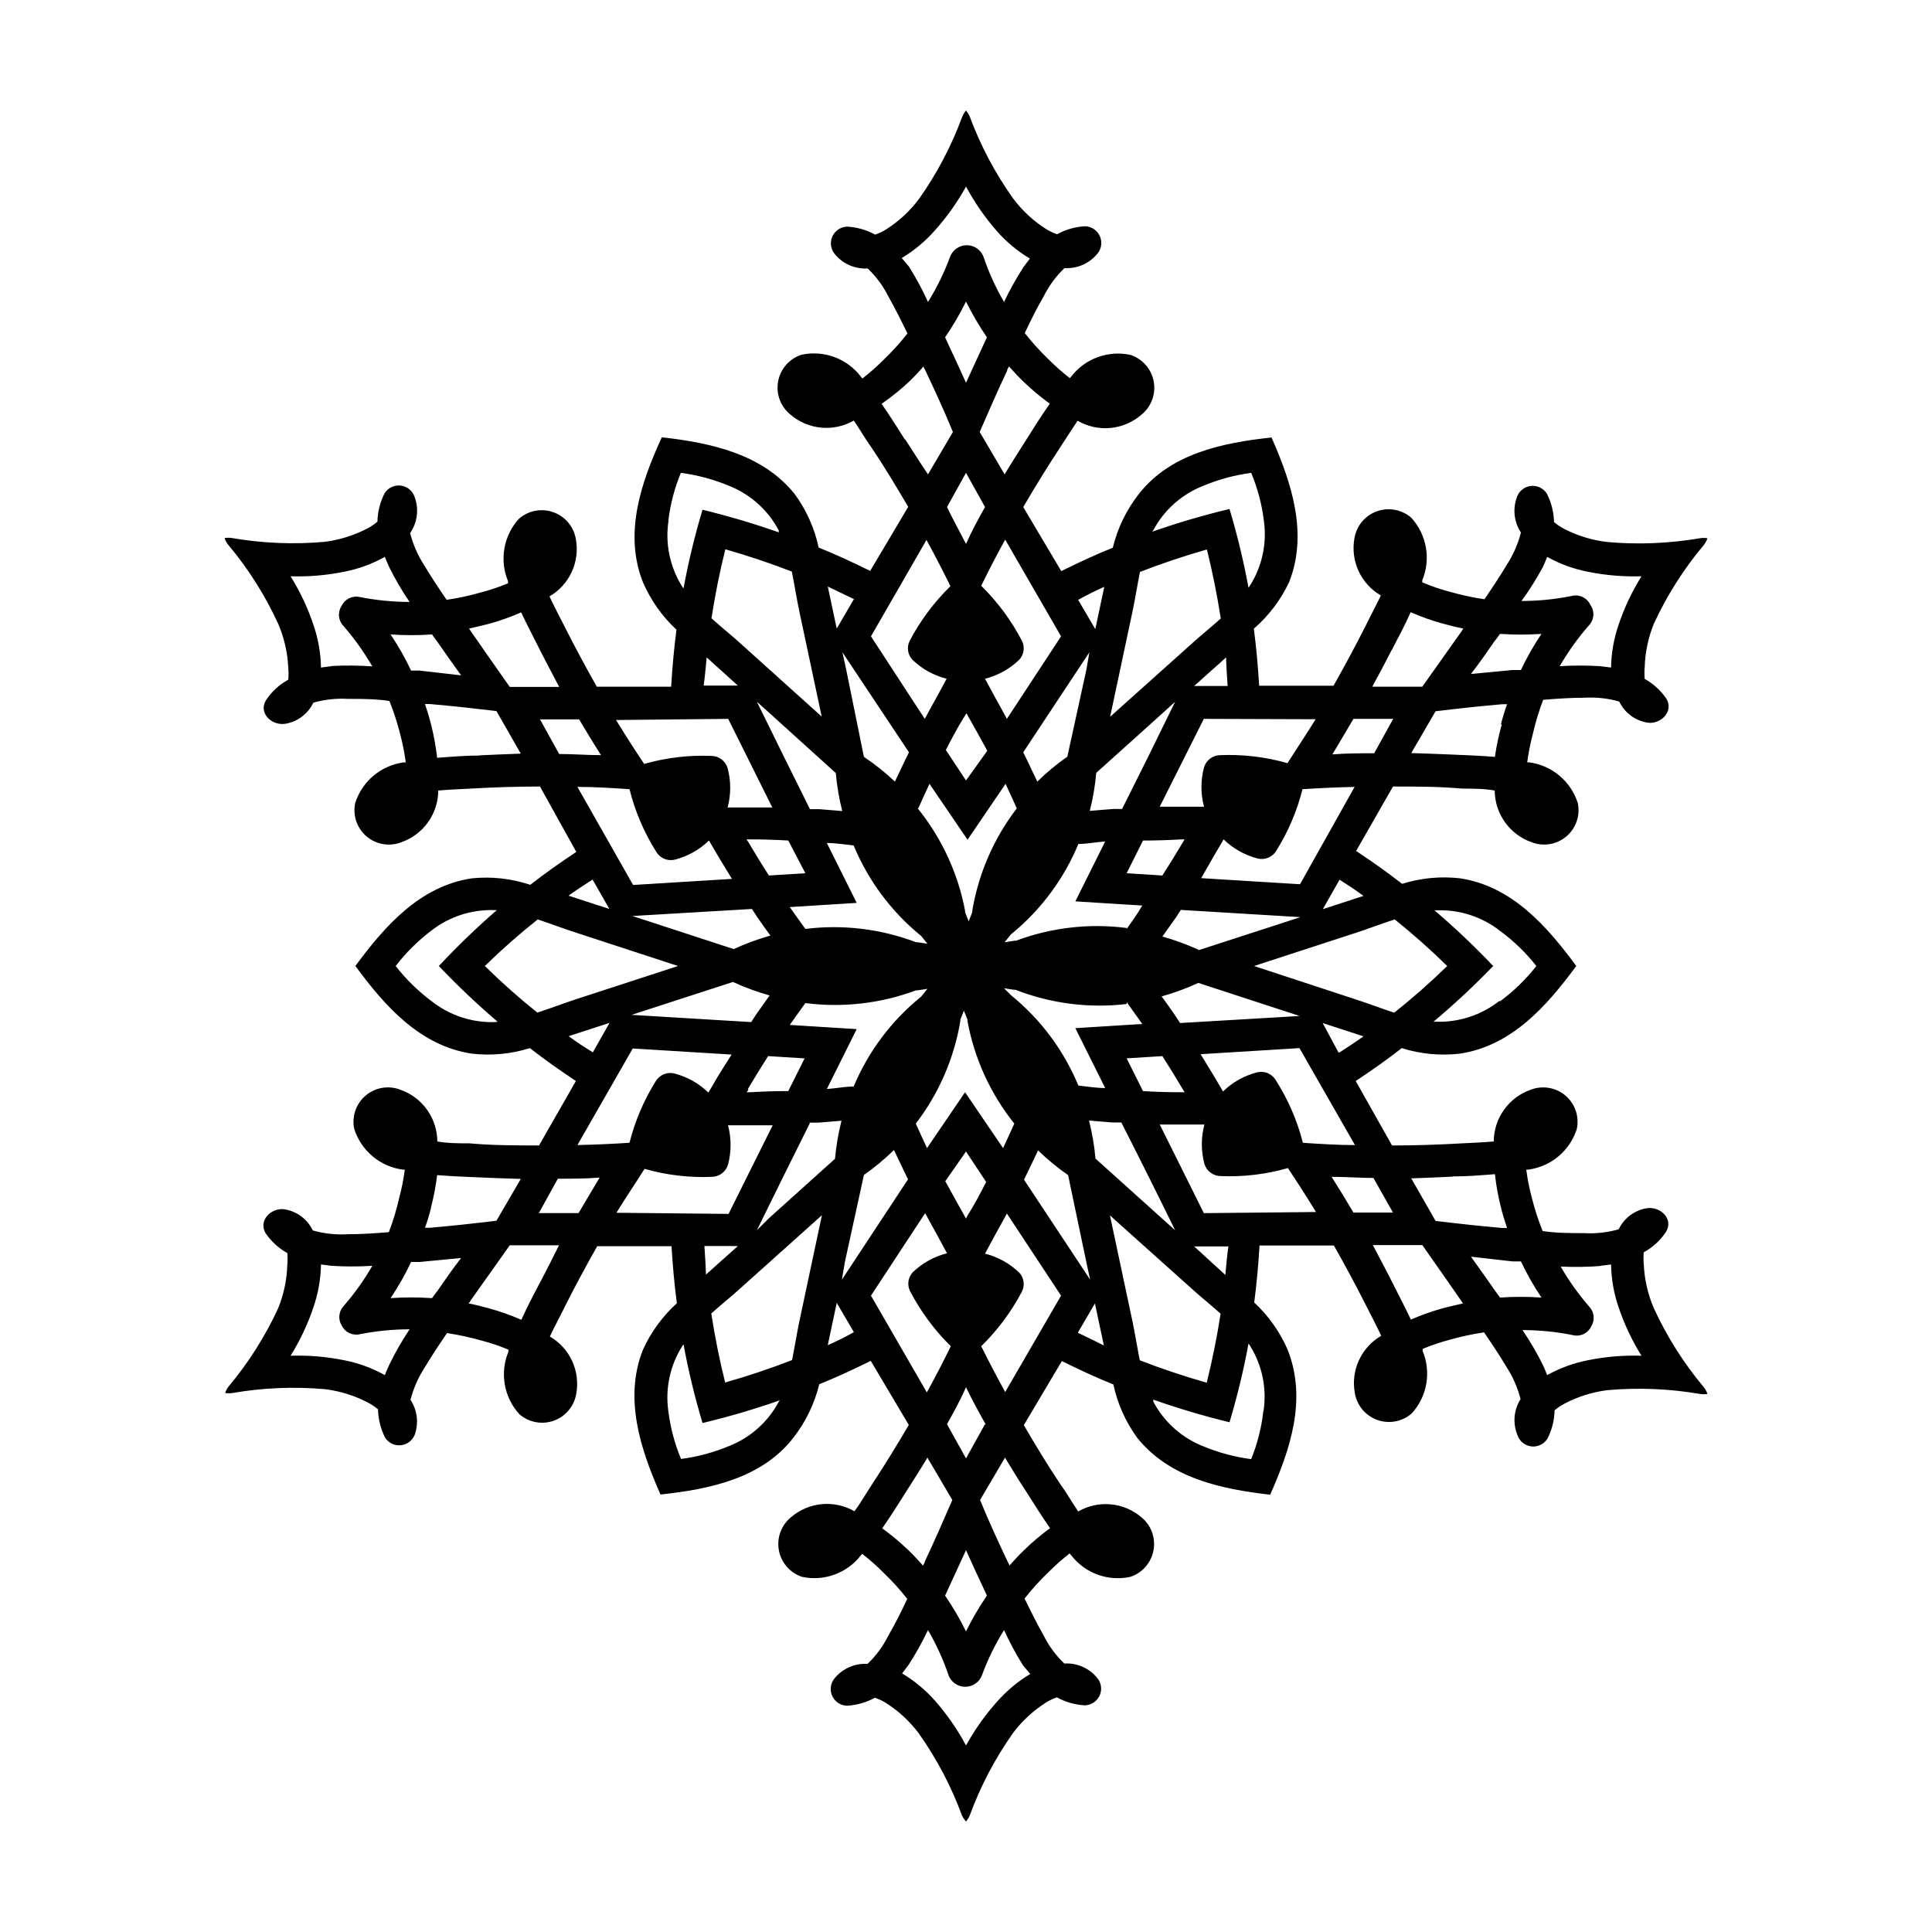 <?xml version="1.0" encoding="UTF-8"?>
<!-- Uploaded to: ICON Repo, www.iconrepo.com, Generator: ICON Repo Mixer Tools -->
<svg fill="#000000" width="800px" height="800px" version="1.1" viewBox="144 144 512 512" xmlns="http://www.w3.org/2000/svg">
 <path d="m530.99 376.77c-5.184-0.605-10.438-0.105-15.414 1.461-3.93-3.074-8.012-5.945-12.191-8.715l9.773-17.078c6.144 0 12.293 0 18.438 0.555 2.82 0 5.691 0 8.516 0.504v-0.004c0.016 3.016 0.965 5.949 2.715 8.402 1.75 2.453 4.215 4.305 7.059 5.301 3.121 1.223 6.66 0.633 9.215-1.535 2.559-2.168 3.719-5.562 3.027-8.844-0.898-2.828-2.586-5.344-4.859-7.254-2.273-1.906-5.047-3.129-7.988-3.527h-0.555c0.328-2.496 0.816-4.969 1.461-7.406 0.707-3.117 1.633-6.18 2.773-9.168 3.629-0.301 7.305-0.555 10.934-0.555h-0.004c3.109-0.184 6.227 0.156 9.223 1.008 1.422 2.973 4.203 5.059 7.453 5.594 3.426 0.555 7.106-2.871 5.039-6.348-1.48-2.168-3.449-3.965-5.742-5.242-0.094-1.039-0.094-2.082 0-3.121 0.117-3.941 0.938-7.832 2.418-11.488 3.449-7.469 7.871-14.449 13.148-20.758 0.477-0.562 0.836-1.211 1.059-1.914-0.652-0.102-1.312-0.102-1.965 0-8.102 1.391-16.348 1.73-24.535 1.008-4.027-0.465-7.938-1.66-11.539-3.527-0.934-0.484-1.812-1.078-2.617-1.762-0.059-2.633-0.711-5.215-1.914-7.559-0.93-1.449-2.613-2.227-4.316-2-1.707 0.227-3.129 1.418-3.644 3.059-1.113 3.094-0.703 6.527 1.105 9.27-0.77 3.023-2.031 5.898-3.727 8.516-1.863 3.125-3.879 6.144-5.945 9.168-3.078-0.457-6.125-1.113-9.117-1.965-2.512-0.66-4.969-1.504-7.356-2.519v-0.555 0.004c1.137-2.746 1.469-5.754 0.961-8.68-0.508-2.926-1.84-5.648-3.832-7.848-2.512-2.207-6.023-2.875-9.168-1.746-3.144 1.133-5.422 3.887-5.949 7.188-0.523 2.934-0.137 5.957 1.117 8.664 1.254 2.703 3.309 4.957 5.887 6.449-1.211 2.621-2.57 5.039-3.828 7.656-2.769 5.492-5.691 10.934-8.715 16.273h-19.699c-0.301-5.039-0.754-10.078-1.41-15.113h-0.004c3.957-3.43 7.148-7.652 9.371-12.391 5.039-12.848 0.656-26.199-4.684-38.289-13.098 1.41-26.902 4.281-35.266 15.113-3.238 4.168-5.559 8.977-6.801 14.105-4.637 1.863-9.168 3.981-13.652 6.195l-10.078-16.977c3.125-5.34 6.348-10.578 9.723-15.719 1.562-2.367 3.074-4.785 4.684-7.152 2.641 1.531 5.688 2.199 8.723 1.91 3.039-0.289 5.906-1.523 8.207-3.523 2.602-2.109 3.844-5.469 3.246-8.762-0.598-3.293-2.941-6-6.117-7.059-2.902-0.645-5.93-0.445-8.723 0.574-2.793 1.016-5.238 2.809-7.047 5.168l-0.352 0.402c-2.004-1.555-3.902-3.238-5.695-5.035-2.238-2.156-4.324-4.461-6.246-6.902 1.562-3.324 3.176-6.602 5.039-9.773 1.379-2.789 3.238-5.312 5.492-7.457 3.266 0.199 6.434-1.141 8.562-3.629 1.184-1.266 1.52-3.109 0.859-4.715-0.66-1.605-2.199-2.676-3.934-2.742-2.613 0.137-5.16 0.859-7.453 2.117-1.008-0.34-1.973-0.797-2.875-1.359-3.391-2.144-6.363-4.894-8.766-8.113-4.762-6.684-8.625-13.969-11.484-21.664-0.258-0.598-0.598-1.156-1.008-1.66-0.414 0.504-0.754 1.062-1.008 1.66-2.84 7.727-6.684 15.047-11.438 21.766-2.402 3.219-5.371 5.969-8.766 8.113-0.902 0.562-1.867 1.016-2.871 1.359-2.297-1.262-4.844-1.984-7.457-2.117-1.734 0.066-3.273 1.137-3.934 2.742-0.66 1.605-0.324 3.445 0.859 4.715 2.129 2.484 5.301 3.828 8.566 3.629 2.25 2.144 4.109 4.668 5.488 7.453 1.812 3.176 3.426 6.449 5.039 9.773v0.004c-1.918 2.441-4.008 4.746-6.246 6.902-1.789 1.797-3.691 3.477-5.695 5.035l-0.402-0.504c-1.801-2.367-4.246-4.172-7.039-5.195-2.793-1.027-5.82-1.234-8.73-0.598-3.195 1.051-5.562 3.766-6.164 7.078-0.598 3.312 0.668 6.688 3.293 8.793 2.293 1.961 5.137 3.164 8.141 3.441 3.004 0.281 6.023-0.375 8.637-1.879 1.613 2.367 3.125 5.039 4.684 7.152 3.375 5.039 6.602 10.379 9.723 15.719l-10.078 16.977c-4.484-2.215-9.02-4.332-13.652-6.195h0.004c-1.094-5.09-3.238-9.895-6.297-14.105-8.613-10.781-22.418-13.652-35.266-15.113-5.594 12.141-10.078 25.492-5.039 38.34 2.059 4.789 5.098 9.098 8.918 12.645-0.656 5.039-1.109 10.078-1.41 15.113h-19.699c-3.023-5.34-5.945-10.781-8.715-16.273-1.258-2.519-2.621-5.039-3.828-7.656h-0.004c2.578-1.496 4.633-3.75 5.887-6.453s1.645-5.727 1.117-8.66c-0.527-3.301-2.805-6.055-5.949-7.188-3.144-1.133-6.656-0.465-9.164 1.746-1.996 2.199-3.324 4.918-3.836 7.844-0.508 2.926-0.172 5.938 0.961 8.68v0.555c-2.324 0.969-4.715 1.777-7.152 2.418-2.992 0.852-6.039 1.508-9.117 1.965-2.066-3.023-4.082-6.047-5.945-9.168-1.699-2.617-2.957-5.496-3.731-8.516 1.926-2.789 2.379-6.34 1.211-9.523-0.52-1.641-1.938-2.832-3.644-3.059-1.707-0.227-3.387 0.555-4.316 2-1.203 2.344-1.859 4.926-1.914 7.559-0.805 0.684-1.684 1.277-2.621 1.766-3.551 1.863-7.406 3.074-11.387 3.574-8.188 0.723-16.434 0.387-24.535-1.008-0.648-0.102-1.312-0.102-1.965 0 0.203 0.621 0.508 1.199 0.906 1.715 5.352 6.379 9.828 13.441 13.301 21.008 1.594 3.703 2.496 7.664 2.672 11.688 0.094 1.039 0.094 2.086 0 3.125-2.344 1.293-4.348 3.125-5.844 5.34-2.215 3.477 1.461 6.902 5.039 6.348 3.25-0.531 6.031-2.621 7.453-5.59 2.996-0.852 6.113-1.191 9.223-1.008 3.629 0 7.305 0 10.934 0.555l-0.004-0.004c1.164 2.887 2.121 5.852 2.875 8.867 0.645 2.438 1.133 4.91 1.461 7.406h-0.555c-2.945 0.398-5.715 1.621-7.988 3.527-2.273 1.91-3.961 4.426-4.859 7.254-0.695 3.281 0.469 6.676 3.023 8.844 2.559 2.168 6.098 2.758 9.219 1.535 2.844-0.996 5.309-2.848 7.059-5.301 1.75-2.453 2.699-5.387 2.715-8.402 2.82-0.25 5.691-0.352 8.516-0.504 6.144-0.352 12.293-0.555 18.438-0.555l9.625 17.332c-4.18 2.769-8.262 5.644-12.191 8.715h-0.004c-4.992-1.664-10.281-2.25-15.516-1.711-13.703 2.066-23.023 12.594-30.832 23.227 7.809 10.629 17.129 21.16 30.832 23.227v-0.004c5.184 0.605 10.438 0.105 15.418-1.461 3.93 3.074 8.012 5.945 12.191 8.715l-9.773 17.078c-6.144 0-12.293 0-18.438-0.555-2.82 0-5.691 0-8.516-0.504v0.004c-0.02-3.012-0.969-5.949-2.719-8.402-1.746-2.453-4.215-4.305-7.059-5.301-3.121-1.223-6.66-0.629-9.215 1.535-2.559 2.168-3.719 5.562-3.027 8.844 0.902 2.828 2.586 5.344 4.859 7.254 2.277 1.91 5.047 3.133 7.988 3.527h0.555c-0.324 2.496-0.812 4.973-1.461 7.406-0.703 3.117-1.629 6.184-2.769 9.168-3.629 0.301-7.305 0.555-10.934 0.555-3.109 0.184-6.227-0.156-9.219-1.008-1.422-2.969-4.207-5.059-7.457-5.594-3.426-0.555-7.106 2.871-5.039 6.348v0.004c1.484 2.168 3.449 3.961 5.742 5.238 0.098 1.039 0.098 2.086 0 3.125-0.117 3.941-0.938 7.828-2.418 11.484-3.445 7.469-7.867 14.449-13.148 20.758-0.398 0.512-0.707 1.094-0.906 1.711 0.652 0.102 1.312 0.102 1.965 0 8.102-1.391 16.348-1.73 24.535-1.004 3.981 0.496 7.836 1.707 11.387 3.574 0.938 0.488 1.816 1.078 2.621 1.766 0.055 2.629 0.711 5.215 1.914 7.555 0.91 1.375 2.508 2.129 4.148 1.957 1.637-0.168 3.047-1.23 3.66-2.762 1.109-3.094 0.699-6.527-1.109-9.27 0.773-3.023 2.031-5.898 3.727-8.516 1.863-3.125 3.879-6.144 5.945-9.168 3.082 0.457 6.125 1.113 9.121 1.965 2.438 0.637 4.828 1.445 7.152 2.418v0.555c-1.137 2.742-1.469 5.754-0.961 8.68 0.508 2.926 1.84 5.644 3.832 7.844 2.512 2.207 6.023 2.879 9.168 1.746 3.144-1.133 5.422-3.887 5.949-7.188 0.523-2.934 0.137-5.957-1.117-8.66-1.254-2.707-3.309-4.957-5.887-6.453 1.211-2.621 2.57-5.039 3.828-7.656 2.769-5.492 5.691-10.934 8.715-16.273h19.699c0.301 5.039 0.754 10.078 1.41 15.113-3.828 3.465-6.898 7.684-9.016 12.395-5.039 12.848-0.656 26.199 4.684 38.289 13.098-1.41 26.902-4.281 35.266-15.113l0.004-0.004c3.234-4.168 5.555-8.977 6.801-14.105 4.637-1.863 9.168-3.981 13.652-6.195l10.078 16.977c-3.125 5.34-6.348 10.578-9.723 15.719-1.562 2.367-3.074 5.039-4.684 7.152l-0.004 0.004c-2.617-1.504-5.633-2.16-8.637-1.883-3.004 0.281-5.848 1.484-8.141 3.445-2.602 2.106-3.844 5.465-3.246 8.758s2.941 6 6.117 7.059c2.875 0.621 5.867 0.414 8.629-0.594 2.766-1.008 5.188-2.773 6.988-5.098l0.352-0.402h0.004c2 1.559 3.902 3.238 5.691 5.039 2.238 2.152 4.328 4.457 6.246 6.898-1.562 3.324-3.176 6.602-5.039 9.773l0.004 0.004c-1.383 2.785-3.242 5.309-5.492 7.453-3.266-0.199-6.438 1.145-8.566 3.629-1.184 1.27-1.52 3.109-0.859 4.715 0.664 1.605 2.199 2.676 3.934 2.742 2.613-0.133 5.16-0.855 7.457-2.117 1.004 0.344 1.969 0.797 2.871 1.359 3.394 2.144 6.363 4.894 8.766 8.113 4.754 6.719 8.598 14.039 11.438 21.766 0.277 0.566 0.637 1.09 1.059 1.559 0.41-0.504 0.75-1.062 1.008-1.66 2.836-7.727 6.684-15.047 11.434-21.766 2.402-3.219 5.375-5.965 8.766-8.109 0.902-0.562 1.867-1.02 2.875-1.363 2.293 1.262 4.84 1.984 7.453 2.117 1.734-0.066 3.273-1.137 3.934-2.742 0.66-1.602 0.324-3.445-0.859-4.715-2.125-2.484-5.297-3.828-8.562-3.625-2.254-2.148-4.113-4.672-5.492-7.457-1.812-3.176-3.426-6.449-5.039-9.773 1.922-2.445 4.008-4.75 6.246-6.902 1.793-1.797 3.691-3.481 5.695-5.039l0.352 0.402c1.805 2.367 4.246 4.172 7.039 5.199 2.793 1.027 5.824 1.23 8.73 0.594 3.16-1.059 5.496-3.746 6.106-7.023 0.605-3.277-0.613-6.625-3.184-8.746-2.293-1.957-5.137-3.16-8.141-3.441s-6.019 0.379-8.637 1.883c-1.613-2.367-3.125-5.039-4.684-7.152-3.375-5.039-6.602-10.379-9.723-15.719l10.078-16.977c4.484 2.215 9.02 4.332 13.652 6.195l-0.004-0.004c1.094 5.09 3.238 9.895 6.297 14.105 8.613 10.781 22.418 13.652 35.266 15.113 5.34-12.09 9.773-25.191 4.684-38.289l0.004 0.004c-2.059-4.793-5.098-9.098-8.918-12.648 0.656-5.039 1.109-10.078 1.41-15.113h19.699c3.023 5.34 5.945 10.781 8.715 16.273 1.258 2.519 2.621 5.039 3.828 7.656h0.004c-2.578 1.496-4.633 3.75-5.887 6.453-1.254 2.703-1.645 5.731-1.117 8.664 0.527 3.301 2.805 6.051 5.949 7.184 3.144 1.133 6.656 0.465 9.164-1.746 1.996-2.199 3.324-4.918 3.836-7.844 0.508-2.926 0.172-5.938-0.965-8.68v-0.555c2.328-0.969 4.719-1.777 7.156-2.418 2.992-0.852 6.039-1.508 9.117-1.965 2.066 3.023 4.082 6.047 5.945 9.168 1.695 2.621 2.957 5.496 3.731 8.516-1.793 2.836-2.113 6.359-0.859 9.473 0.52 1.641 1.941 2.832 3.644 3.059 1.707 0.227 3.391-0.551 4.316-2 1.203-2.344 1.859-4.926 1.914-7.559 0.805-0.684 1.684-1.273 2.621-1.762 3.551-1.867 7.406-3.078 11.387-3.578 8.188-0.723 16.434-0.383 24.535 1.008 0.652 0.102 1.312 0.102 1.965 0-0.199-0.621-0.508-1.199-0.906-1.715-5.352-6.375-9.824-13.441-13.301-21.008-1.59-3.703-2.496-7.66-2.672-11.688-0.094-1.039-0.094-2.086 0-3.125 2.344-1.293 4.348-3.121 5.844-5.34 2.215-3.477-1.461-6.902-5.039-6.348h0.004c-3.25 0.535-6.035 2.621-7.457 5.594-2.996 0.848-6.113 1.191-9.219 1.008-3.629 0-7.305 0-10.934-0.555-1.16-2.887-2.121-5.848-2.871-8.867-0.648-2.434-1.137-4.91-1.461-7.406h0.555-0.004c2.945-0.395 5.715-1.617 7.988-3.527 2.277-1.91 3.961-4.426 4.859-7.254 0.695-3.281-0.469-6.676-3.023-8.844-2.559-2.164-6.098-2.758-9.219-1.535-2.844 0.996-5.309 2.848-7.059 5.301s-2.695 5.391-2.715 8.402c-2.82 0.25-5.691 0.352-8.516 0.504-6.144 0.352-12.293 0.555-18.438 0.555l-9.621-17.078c4.18-2.769 8.262-5.644 12.191-8.715v-0.004c4.977 1.566 10.23 2.066 15.414 1.461 13.703-2.066 23.023-12.594 30.832-23.227-7.805-10.629-17.125-21.156-30.73-23.223zm-25.594 4.637-10.832 3.527 4.434-7.809c2.117 1.355 4.234 2.719 6.297 4.277zm-2.316 66.051c-4.586 0-9.219-0.301-13.805-0.605v-0.004c-1.496-5.891-3.93-11.504-7.203-16.625-1.039-1.727-3.098-2.551-5.039-2.016-3.356 0.883-6.43 2.621-8.918 5.039l-2.621-4.434-3.324-5.441 26.199-1.613zm10.078 17.887-10.48-0.004c-1.863-3.176-3.828-6.348-5.793-9.473 3.68 0 7.406 0.301 11.082 0.301zm-81.266 13.145 1.008 4.637-17.531-26.5 1.059-2.168 2.672-5.594h-0.004c2.465 2.402 5.129 4.59 7.961 6.551zm-19.094-36.727c-0.957 2.168-1.965 4.332-2.973 6.5l-10.078-14.812-10.078 14.812c-1.008-2.168-2.016-4.332-2.973-6.5h0.004c6.082-7.938 10.129-17.246 11.789-27.105v-0.402l0.957-2.418 0.957 2.418v0.402c1.836 9.918 6.094 19.227 12.395 27.105zm-12.797 25.191-0.453-0.855c-1.715-2.973-3.324-5.996-5.039-9.07l5.492-7.859 5.34 8.062c-1.562 3.074-3.176 6.098-5.039 9.07zm5.039 54.461-5.039 9.07-5.039-9.07c1.812-3.223 3.578-6.449 5.039-9.773 1.711 3.523 3.477 6.75 5.289 9.973zm-5.039 54.914c-1.621-3.285-3.473-6.449-5.543-9.473l0.906-1.965c1.562-3.375 3.125-6.75 4.637-10.078 1.512 3.375 3.074 6.75 4.637 10.078l0.906 1.965h-0.004c-2.066 3.023-3.918 6.188-5.539 9.473zm-102.68-110.84h-10.527l5.039-9.117c3.68 0 7.406 0 11.082-0.301-1.762 2.973-3.676 6.144-5.594 9.418zm14.359-43.629 26.199 1.613-3.375 5.34-2.769 4.734h-0.004c-2.488-2.418-5.559-4.152-8.914-5.035-1.941-0.539-4.004 0.285-5.039 2.016-3.156 5.043-5.504 10.551-6.953 16.32-4.586 0.301-9.219 0.504-13.805 0.605zm-14.66-69.324c4.586 0 9.219 0.301 13.805 0.605 1.465 5.887 3.863 11.496 7.106 16.625 1.035 1.727 3.094 2.551 5.035 2.016 3.359-0.883 6.43-2.617 8.918-5.039l2.769 4.734 3.324 5.441-26.199 1.613zm-10.078-17.887h10.531c1.863 3.176 3.828 6.348 5.793 9.473-3.68 0-7.406-0.301-11.082-0.301l-5.039-9.117zm81.316-13.148-1.008-4.637 17.633 26.504-1.059 2.168-2.672 5.594 0.004-0.004c-2.547-2.41-5.297-4.602-8.211-6.551zm19.094 36.727c0.957-2.168 1.965-4.332 2.973-6.5l10.078 14.812 10.078-14.812c1.008 2.168 2.016 4.332 2.973 6.5l-0.004 0.004c-6.082 7.938-10.129 17.242-11.789 27.102v0.402l-0.957 2.418-0.957-2.418v-0.402c-1.883-9.93-6.191-19.242-12.543-27.102zm12.797-25.191 0.453 0.855c1.715 2.973 3.324 5.996 5.039 9.07l-5.641 7.863-5.34-8.062c1.562-3.074 3.176-6.098 5.039-9.07zm-5.188-54.66 5.039-9.07 5.039 9.07c-1.812 3.223-3.578 6.449-5.039 9.773-1.715-3.324-3.477-6.551-5.039-9.773zm5.039-54.461c1.621 3.285 3.473 6.449 5.539 9.473l-0.906 1.965c-1.562 3.375-3.125 6.75-4.637 10.078-1.512-3.375-3.074-6.75-4.637-10.078l-0.906-1.965h0.004c2.07-3.023 3.922-6.188 5.543-9.473zm102.68 110.59h10.531l-5.039 9.117c-3.68 0-7.406 0-11.082 0.301 1.762-2.969 3.676-6.144 5.59-9.418zm-60.105 55.418c-9.902-1.277-19.969-0.121-29.32 3.375h-0.402l-2.621 0.402 1.664-2.066 0.301-0.25c7.719-6.348 13.758-14.496 17.582-23.73 2.367 0 4.734-0.504 7.106-0.656l-7.91 15.871 17.734 1.109c-1.363 2.367-2.773 4.281-4.133 6.199zm0 19.648c1.359 1.914 2.769 3.828 4.133 5.793l-17.734 1.109 7.91 15.871c-2.367 0-4.734-0.402-7.106-0.656-3.824-9.23-9.863-17.383-17.582-23.73l-0.301-0.25-1.816-1.812 2.621 0.402h0.402c9.367 3.656 19.488 4.953 29.473 3.777zm-72.348 22.371c-2.367 0-4.734 0.504-7.106 0.656l7.91-15.871-17.734-1.109c1.359-1.965 2.769-3.879 4.133-5.793 9.902 1.277 19.969 0.117 29.324-3.375h0.402l2.621-0.402-1.664 2.066-0.301 0.25h-0.004c-7.699 6.305-13.734 14.398-17.582 23.578zm-12.797-41.766c-1.359-1.914-2.769-3.828-4.133-5.793l17.734-1.109-7.91-15.871c2.367 0 4.734 0.402 7.106 0.656 3.828 9.23 9.863 17.379 17.582 23.727l0.301 0.25 1.664 2.066-2.621-0.402h-0.402 0.004c-9.344-3.547-19.406-4.758-29.324-3.523zm85.145-14.762 4.332-8.664c3.359 0 6.719-0.102 10.078-0.301h0.957v-0.004c-0.152 0.277-0.32 0.547-0.504 0.805-1.762 2.973-3.527 5.844-5.391 8.766l-9.672-0.605zm-1.211-17.027h-2.418l-6.144 0.504v-0.004c0.844-3.305 1.414-6.676 1.711-10.074l17.531-15.77 3.379-3.074c-4.602 9.473-9.289 18.945-14.059 28.414zm-9.473-36.879-5.039 23.023 0.004-0.004c-2.832 1.977-5.496 4.184-7.961 6.602l-2.672-5.594-1.059-2.168 17.531-26.5zm-66.398 27.355c0.297 3.398 0.871 6.769 1.711 10.074l-6.144-0.504h-2.418c-4.738-9.504-9.422-18.992-14.059-28.465l3.477 3.125zm-8.062 26.551-9.672 0.605c-1.863-2.922-3.629-5.793-5.391-8.766v-0.004c-0.188-0.258-0.355-0.527-0.504-0.805h0.957c3.359 0 6.719 0.102 10.078 0.301zm-14.156 9.469 1.309 2.016c1.16 1.715 2.367 3.375 3.578 5.039-3.328 0.938-6.582 2.133-9.723 3.578l-22.371-7.305-4.484-1.461zm-5.039 19.348c3.144 1.445 6.394 2.641 9.723 3.578-1.211 1.715-2.418 3.375-3.578 5.039l-1.309 2.016-31.691-1.914 4.484-1.461zm3.93 28.414c1.762-2.973 3.527-5.844 5.391-8.766l9.672 0.605-4.332 8.664c-3.359 0-6.719 0.102-10.078 0.301h-0.957l0.004 0.004c0.152-0.246 0.32-0.484 0.504-0.707zm16.273 8.867h2.418l6.144-0.504h0.004c-0.844 3.309-1.418 6.676-1.715 10.078l-17.531 15.77-3.176 3.172c4.637-9.473 9.32-18.941 14.059-28.414zm9.473 36.879 5.039-23.023c2.832-1.977 5.492-4.184 7.957-6.602l2.672 5.594 1.059 2.168-17.531 26.602zm66.402-27.355c-0.297-3.398-0.871-6.769-1.715-10.078l6.144 0.504h2.418c4.875 9.574 9.625 19.094 14.262 28.566l-3.477-3.125zm8.062-26.551 9.672-0.605c1.863 2.922 3.629 5.793 5.391 8.766 0.184 0.258 0.352 0.527 0.504 0.809h-0.957c-3.359 0-6.719-0.102-10.078-0.301l-4.332-8.664zm14.355-9.371-1.309-2.016c-1.16-1.715-2.367-3.375-3.578-5.039 3.332-0.934 6.582-2.133 9.723-3.578l22.371 7.305 4.484 1.461zm5.039-19.348c-3.144-1.445-6.394-2.641-9.723-3.574 1.211-1.715 2.418-3.375 3.578-5.039l1.309-2.016 31.691 1.914-4.484 1.461zm26.754-17.434-26.199-1.613 3.172-5.539 2.769-4.734h0.004c2.488 2.418 5.559 4.152 8.918 5.039 1.941 0.535 4-0.289 5.035-2.016 3.16-5.047 5.504-10.555 6.953-16.324 4.586-0.301 9.219-0.504 13.805-0.605zm53.453-42.32v0.004c-0.797 2.809-1.402 5.672-1.812 8.562-3.777-0.301-7.559-0.453-11.234-0.605-3.68-0.152-7.305-0.301-10.934-0.402l6.449-11.082c5.894-0.707 11.789-1.359 17.684-1.863h1.258c-0.605 1.66-1.16 3.477-1.613 5.289zm10.934-41.812c0.402-0.855 0.754-1.762 1.109-2.621h-0.004c3.348 1.871 6.969 3.195 10.734 3.93 4.688 0.953 9.473 1.359 14.258 1.211-2.535 4.059-4.582 8.406-6.098 12.945-1.234 3.621-1.898 7.41-1.965 11.238l-2.82-0.352v-0.004c-3.59-0.227-7.191-0.227-10.781 0 2.211-3.836 4.789-7.449 7.707-10.781 1.449-1.488 1.617-3.805 0.402-5.492-0.883-1.902-3.016-2.883-5.039-2.316-4.344 0.863-8.766 1.305-13.199 1.309 2.102-2.891 4.004-5.918 5.695-9.066zm-12.645 19.496 1.258-1.715v0.004c3.656 0.25 7.324 0.25 10.98 0-2.055 3.047-3.871 6.246-5.441 9.57h-2.168l-11.082 1.059c2.219-2.871 4.336-5.894 6.449-8.969zm-27.457 2.621c1.715-3.273 3.477-6.602 5.039-10.078h-0.004c2.762 1.215 5.606 2.223 8.516 3.023 1.812 0.504 3.629 0.957 5.441 1.309l-0.707 1.059c-3.426 4.84-6.816 9.625-10.176 14.359h-13.25c1.777-3.258 3.492-6.5 5.137-9.723zm-20.152 18.289c-2.418 3.93-5.039 7.809-7.457 11.637h-0.004c-5.809-1.66-11.848-2.375-17.883-2.117-1.961 0.047-3.668 1.348-4.234 3.227-0.914 3.414-0.914 7.012 0 10.426h-11.738l11.688-23.273zm-23.277-8.816h-8.918l8.465-7.559c0.047 2.418 0.25 4.988 0.402 7.508zm-19.801-41.16v-0.004c2.84-5.398 7.523-9.598 13.199-11.84 4.094-1.715 8.395-2.887 12.797-3.477 1.703 4.074 2.84 8.363 3.375 12.75 0.832 5.984-0.488 12.074-3.727 17.18-0.129 0.156-0.25 0.324-0.355 0.504-1.297-7.039-2.981-14.004-5.035-20.859-6.953 1.66-13.812 3.68-20.559 6.047zm-5.441 21.363c0.707-3.375 1.258-6.902 1.965-10.43 5.844-2.266 11.738-4.231 17.734-5.945 1.512 6.047 2.719 12.141 3.68 18.289-2.672 2.418-5.492 4.637-8.012 6.953l-21.312 19.094zm-7.508-6.398-2.367 11.133-4.535-7.758c2.219-1.262 4.484-2.371 6.852-3.43zm-11.438 13.043-14.355 21.867c-1.008-1.863-2.016-3.727-3.074-5.594l-2.719-5.039h-0.004c3.414-0.855 6.539-2.594 9.07-5.035 1.27-1.363 1.551-3.379 0.703-5.039-2.809-5.387-6.449-10.301-10.781-14.559 2.016-4.133 4.133-8.211 6.348-12.242zm-3.023-61.617c-2.168 3.125-4.18 6.297-6.144 9.422-1.965 3.125-3.93 6.144-5.793 9.27l-6.602-11.234c2.367-5.441 4.734-10.883 7.254-16.223 0-0.402 0.352-0.754 0.504-1.16 1.258 1.41 2.519 2.769 3.879 4.082l0.004 0.004c2.195 2.106 4.535 4.059 7 5.844zm-39.195-38.641c3.281-1.969 6.238-4.434 8.766-7.305 3.188-3.555 5.961-7.457 8.266-11.637 2.262 4.227 5 8.18 8.16 11.789 2.527 2.871 5.484 5.336 8.766 7.305l-1.715 2.266h0.004c-1.91 2.961-3.629 6.039-5.141 9.223-2.234-3.836-4.074-7.887-5.492-12.094-0.727-1.777-2.461-2.941-4.383-2.941s-3.652 1.164-4.383 2.941c-1.543 4.223-3.519 8.273-5.894 12.094-1.473-3.231-3.156-6.363-5.039-9.371zm0.805 48.062c-1.965-3.125-3.981-6.297-6.144-9.422v0.004c2.555-1.773 4.981-3.727 7.254-5.844 1.359-1.309 2.621-2.672 3.879-4.082 0 0.402 0.352 0.754 0.504 1.16 2.519 5.34 5.039 10.781 7.254 16.223l-6.598 11.234c-2.117-3.125-4.031-6.199-6.047-9.273zm5.742 26.652c2.215 4.031 4.332 8.113 6.348 12.242h0.004c-4.324 4.231-7.961 9.109-10.781 14.461-0.848 1.66-0.566 3.676 0.707 5.039 2.531 2.441 5.656 4.18 9.066 5.035l-2.719 5.039c-1.059 1.863-2.066 3.727-3.074 5.594l-14.258-21.867zm-19.246 15.719-4.535 7.758-2.367-11.133c2.422 1.16 4.691 2.269 7.008 3.375zm-16.426-7.305c0.707 3.527 1.258 7.055 1.965 10.43l5.945 27.961-21.203-19.094c-2.519-2.316-5.34-4.535-8.012-6.953 0.957-6.144 2.168-12.242 3.68-18.289 5.992 1.715 11.887 3.68 17.73 5.945zm-22.672 22.621 8.371 7.559h-9.07c0.352-2.469 0.555-5.039 0.805-7.559zm-10.078-36.074 0.008 0.004c0.52-4.383 1.637-8.672 3.324-12.75 4.383 0.578 8.668 1.73 12.746 3.426 5.676 2.242 10.359 6.441 13.203 11.84v0.504c-6.629-2.336-13.375-4.336-20.203-5.992-2.059 6.856-3.742 13.816-5.039 20.855-0.105-0.176-0.223-0.344-0.352-0.504-3.254-5.172-4.543-11.34-3.629-17.379zm15.879 52.449 11.688 23.477h-11.84c0.914-3.414 0.914-7.012 0-10.43-0.566-1.875-2.273-3.176-4.231-3.223-6.039-0.258-12.078 0.457-17.887 2.117-2.57-3.828-5.039-7.707-7.457-11.637zm-63.379-25.191c2.906-0.801 5.75-1.812 8.512-3.023 1.613 3.426 3.375 6.75 5.039 10.078 1.664 3.324 3.375 6.449 5.039 9.672h-13.098c-3.359-4.769-6.719-9.57-10.078-14.41l-0.707-1.059c1.664-0.352 3.477-0.805 5.293-1.258zm-41.715 11.234-2.82 0.352-0.004 0.004c-0.066-3.828-0.73-7.617-1.965-11.238-1.516-4.539-3.559-8.887-6.094-12.945 4.781 0.148 9.566-0.258 14.258-1.211 3.762-0.734 7.383-2.059 10.73-3.93 0.352 0.855 0.707 1.762 1.109 2.621 1.598 3.227 3.414 6.34 5.441 9.32-4.434-0.008-8.855-0.445-13.203-1.309-1.938-0.434-3.922 0.527-4.785 2.316-1.105 1.645-0.938 3.832 0.402 5.289 2.918 3.332 5.5 6.945 7.711 10.781-3.59-0.258-7.191-0.293-10.781-0.102zm23.227 1.16h-2.168c-1.566-3.324-3.387-6.527-5.441-9.574 3.656 0.254 7.324 0.254 10.98 0l1.258 1.715c2.117 3.074 4.281 6.098 6.449 9.117zm15.973 22.52c-3.68 0-7.457 0.301-11.234 0.605h-0.004c-0.336-2.988-0.871-5.953-1.613-8.867-0.453-1.812-1.008-3.629-1.613-5.391h1.258c5.894 0.504 11.789 1.16 17.684 1.863l6.449 11.285c-3.625 0.152-7.305 0.254-10.93 0.453zm29.977 32.898 4.43 7.758-10.832-3.527c2.117-1.508 4.231-2.871 6.398-4.281zm-25.797 37.734h-0.004c-6.078 0.215-12.039-1.73-16.824-5.488-3.602-2.68-6.82-5.832-9.574-9.371 2.695-3.512 5.848-6.644 9.371-9.32 4.785-3.758 10.746-5.703 16.828-5.492h0.605c-5.379 4.668-10.508 9.609-15.367 14.812 4.926 5.188 10.125 10.113 15.566 14.762zm-2.773-14.859c4.453-4.352 9.129-8.473 14.004-12.344 3.375 1.109 6.75 2.418 10.078 3.477l27.105 8.867-27.207 8.867c-3.223 1.059-6.602 2.367-10.078 3.477h0.004c-4.844-3.875-9.484-7.996-13.906-12.344zm22.219 18.59 10.832-3.527-4.434 7.809c-2.219-1.359-4.332-2.719-6.398-4.281zm-36.477 45.344c0.727-2.801 1.262-5.644 1.613-8.516 3.777 0.301 7.559 0.453 11.234 0.605 3.68 0.152 7.305 0.301 10.934 0.402l-6.449 11.082c-5.894 0.707-11.789 1.359-17.684 1.863h-1.258c0.602-1.66 1.156-3.473 1.609-5.289zm-11.133 41.863c-0.402 0.855-0.754 1.715-1.109 2.621-3.348-1.867-6.969-3.195-10.73-3.93-4.691-0.953-9.477-1.359-14.258-1.207 2.535-4.062 4.578-8.41 6.094-12.949 1.234-3.621 1.898-7.41 1.965-11.234l2.82 0.352h0.004c3.59 0.227 7.191 0.227 10.781 0-2.211 3.836-4.793 7.449-7.711 10.781-1.215 1.414-1.379 3.449-0.402 5.039 0.863 1.789 2.848 2.75 4.785 2.316 4.348-0.863 8.77-1.305 13.203-1.309-2.035 3.043-3.852 6.227-5.441 9.52zm12.645-19.496-1.258 1.715h-0.004c-3.656-0.254-7.324-0.254-10.98 0 2.055-3.047 3.875-6.25 5.441-9.574h2.168l11.082-1.059c-2.219 2.871-4.332 5.894-6.449 8.969zm27.457-2.621c-1.715 3.273-3.477 6.602-5.039 10.078-2.762-1.211-5.606-2.223-8.512-3.023-1.812-0.504-3.629-0.957-5.441-1.309l0.707-1.059c3.422-4.836 6.816-9.625 10.176-14.359h13.047c-1.613 3.258-3.258 6.5-4.938 9.723zm20.152-18.289c2.418-3.93 5.039-7.809 7.457-11.637 5.809 1.66 11.848 2.375 17.887 2.117 1.957-0.047 3.664-1.348 4.231-3.223 0.914-3.418 0.914-7.016 0-10.43h11.84c-3.879 7.809-7.809 15.617-11.688 23.477zm23.277 8.816 8.918 0.004-8.465 7.559c-0.051-2.422-0.254-4.992-0.402-7.508zm19.801 41.16-0.004 0.004c-2.84 5.398-7.523 9.598-13.199 11.84-4.078 1.695-8.363 2.848-12.746 3.426-1.703-4.074-2.84-8.363-3.375-12.746-0.836-5.965 0.469-12.035 3.68-17.129 0.129-0.16 0.246-0.328 0.352-0.504 1.297 7.039 2.981 14 5.039 20.855 6.949-1.66 13.809-3.68 20.555-6.043zm5.441-21.363c-0.707 3.375-1.258 6.902-1.965 10.43-5.844 2.266-11.738 4.231-17.734 5.945-1.512-6.047-2.719-12.141-3.68-18.289 2.672-2.418 5.492-4.637 8.012-6.953l21.312-19.094zm7.508 6.398 2.367-11.133 4.535 7.758c-2.219 1.266-4.488 2.371-6.856 3.43zm11.434-13.043 14.359-21.867c1.008 1.863 2.016 3.727 3.074 5.594l2.719 5.039c-3.41 0.859-6.539 2.594-9.07 5.039-1.27 1.363-1.551 3.375-0.703 5.035 2.812 5.387 6.449 10.301 10.781 14.562-2.016 4.133-4.133 8.211-6.348 12.242zm3.023 61.617c2.168-3.125 4.18-6.297 6.144-9.422 1.965-3.125 3.93-6.144 5.793-9.27l6.602 11.234c-2.367 5.441-4.734 10.883-7.254 16.223 0 0.402-0.352 0.754-0.504 1.16-1.258-1.41-2.519-2.769-3.879-4.082-2.195-2.109-4.535-4.062-7.004-5.844zm39.195 38.641c-3.281 1.969-6.238 4.434-8.766 7.305-3.188 3.555-5.957 7.461-8.262 11.637-2.266-4.227-5.004-8.18-8.164-11.789-2.527-2.871-5.484-5.336-8.766-7.305l1.715-2.266c1.906-2.961 3.625-6.039 5.137-9.219 2.234 3.832 4.074 7.883 5.492 12.09 0.727 1.781 2.461 2.941 4.383 2.941s3.656-1.16 4.383-2.941c1.547-4.223 3.519-8.273 5.894-12.09 1.473 3.227 3.156 6.359 5.039 9.371zm-0.906-48.062c1.965 3.125 3.981 6.297 6.144 9.422-2.43 1.785-4.738 3.738-6.902 5.844-1.359 1.309-2.621 2.672-3.879 4.082 0-0.402-0.352-0.754-0.504-1.16-2.519-5.34-5.039-10.781-7.254-16.223l6.602-11.234c1.863 3.121 3.777 6.195 5.793 9.27zm-5.742-26.652c-2.219-4.031-4.336-8.078-6.352-12.141 4.324-4.231 7.961-9.109 10.781-14.461 0.848-1.66 0.566-3.672-0.703-5.039-2.531-2.441-5.656-4.176-9.07-5.035l2.719-5.039c1.059-1.863 2.066-3.727 3.074-5.594l14.359 21.766zm19.246-15.719 4.535-7.758 2.367 11.133c-2.32-1.16-4.586-2.266-6.906-3.375zm16.426 7.305c-0.707-3.527-1.258-7.055-1.965-10.43l-5.945-27.961 21.312 19.094c2.519 2.316 5.34 4.535 8.012 6.953-0.957 6.144-2.168 12.242-3.68 18.289-6-1.715-11.895-3.68-17.738-5.945zm22.672-22.621-8.266-7.559h9.07c-0.355 2.469-0.559 5.039-0.809 7.559zm10.078 36.074h-0.008c-0.484 4.375-1.57 8.664-3.223 12.746-4.383-0.578-8.668-1.73-12.746-3.426-5.676-2.242-10.359-6.441-13.199-11.84v-0.504c6.629 2.336 13.371 4.336 20.203 5.996 2.055-6.856 3.738-13.82 5.035-20.859 0.105 0.176 0.227 0.344 0.355 0.504 3.25 5.172 4.539 11.34 3.625 17.383zm-15.777-52.449c-3.879-7.859-7.809-15.668-11.688-23.477h11.84c-0.914 3.418-0.914 7.012 0 10.43 0.566 1.875 2.273 3.176 4.234 3.223 6.035 0.258 12.074-0.457 17.883-2.113 2.57 3.828 5.039 7.707 7.457 11.637zm63.379 25.191h0.004c-2.91 0.801-5.754 1.812-8.516 3.023-1.613-3.426-3.375-6.75-5.039-10.078-1.664-3.324-3.375-6.449-5.039-9.672h13.102c3.359 4.769 6.715 9.574 10.074 14.41l0.707 1.059c-1.664 0.352-3.477 0.805-5.289 1.258zm41.715-11.234 2.82-0.352h0.004c0.066 3.824 0.73 7.613 1.965 11.234 1.516 4.539 3.562 8.887 6.098 12.949-4.785-0.152-9.57 0.254-14.258 1.207-3.766 0.734-7.387 2.062-10.734 3.93-0.352-0.906-0.707-1.762-1.109-2.621h0.004c-1.602-3.227-3.418-6.34-5.441-9.32 4.43 0.008 8.852 0.445 13.199 1.312 2.019 0.566 4.152-0.418 5.039-2.32 0.977-1.586 0.812-3.625-0.406-5.035-2.914-3.336-5.496-6.945-7.707-10.781 3.512 0.164 7.027 0.113 10.531-0.152zm-23.227-1.16h2.168c1.57 3.328 3.387 6.527 5.441 9.574-3.656-0.254-7.324-0.254-10.98 0l-1.258-1.715c-2.117-3.074-4.281-6.098-6.449-9.117zm-15.973-22.52c3.68 0 7.457-0.301 11.234-0.605h0.008c0.332 2.992 0.871 5.953 1.609 8.867 0.453 1.812 1.008 3.629 1.613 5.391h-1.258c-5.894-0.504-11.789-1.16-17.684-1.863l-6.449-11.285c3.625-0.152 7.305-0.25 10.93-0.453zm-30.23-32.898-4.176-7.758 10.832 3.527c-2.113 1.512-4.231 2.871-6.398 4.281zm14.559-10.578c-3.375-1.109-6.75-2.418-10.078-3.477l-26.844-8.816 27.207-8.867c3.223-1.059 6.602-2.367 10.078-3.477 4.84 3.875 9.48 7.992 13.902 12.344-4.453 4.352-9.129 8.469-14.004 12.344zm28.062-3.023h0.008c-4.785 3.758-10.746 5.703-16.828 5.492h-0.605 0.004c5.527-4.641 10.809-9.566 15.816-14.762-4.926-5.191-10.121-10.117-15.566-14.762h0.605c6.082-0.215 12.039 1.73 16.828 5.488 3.59 2.648 6.812 5.766 9.57 9.273-2.758 3.523-5.977 6.656-9.57 9.32z"/>
</svg>